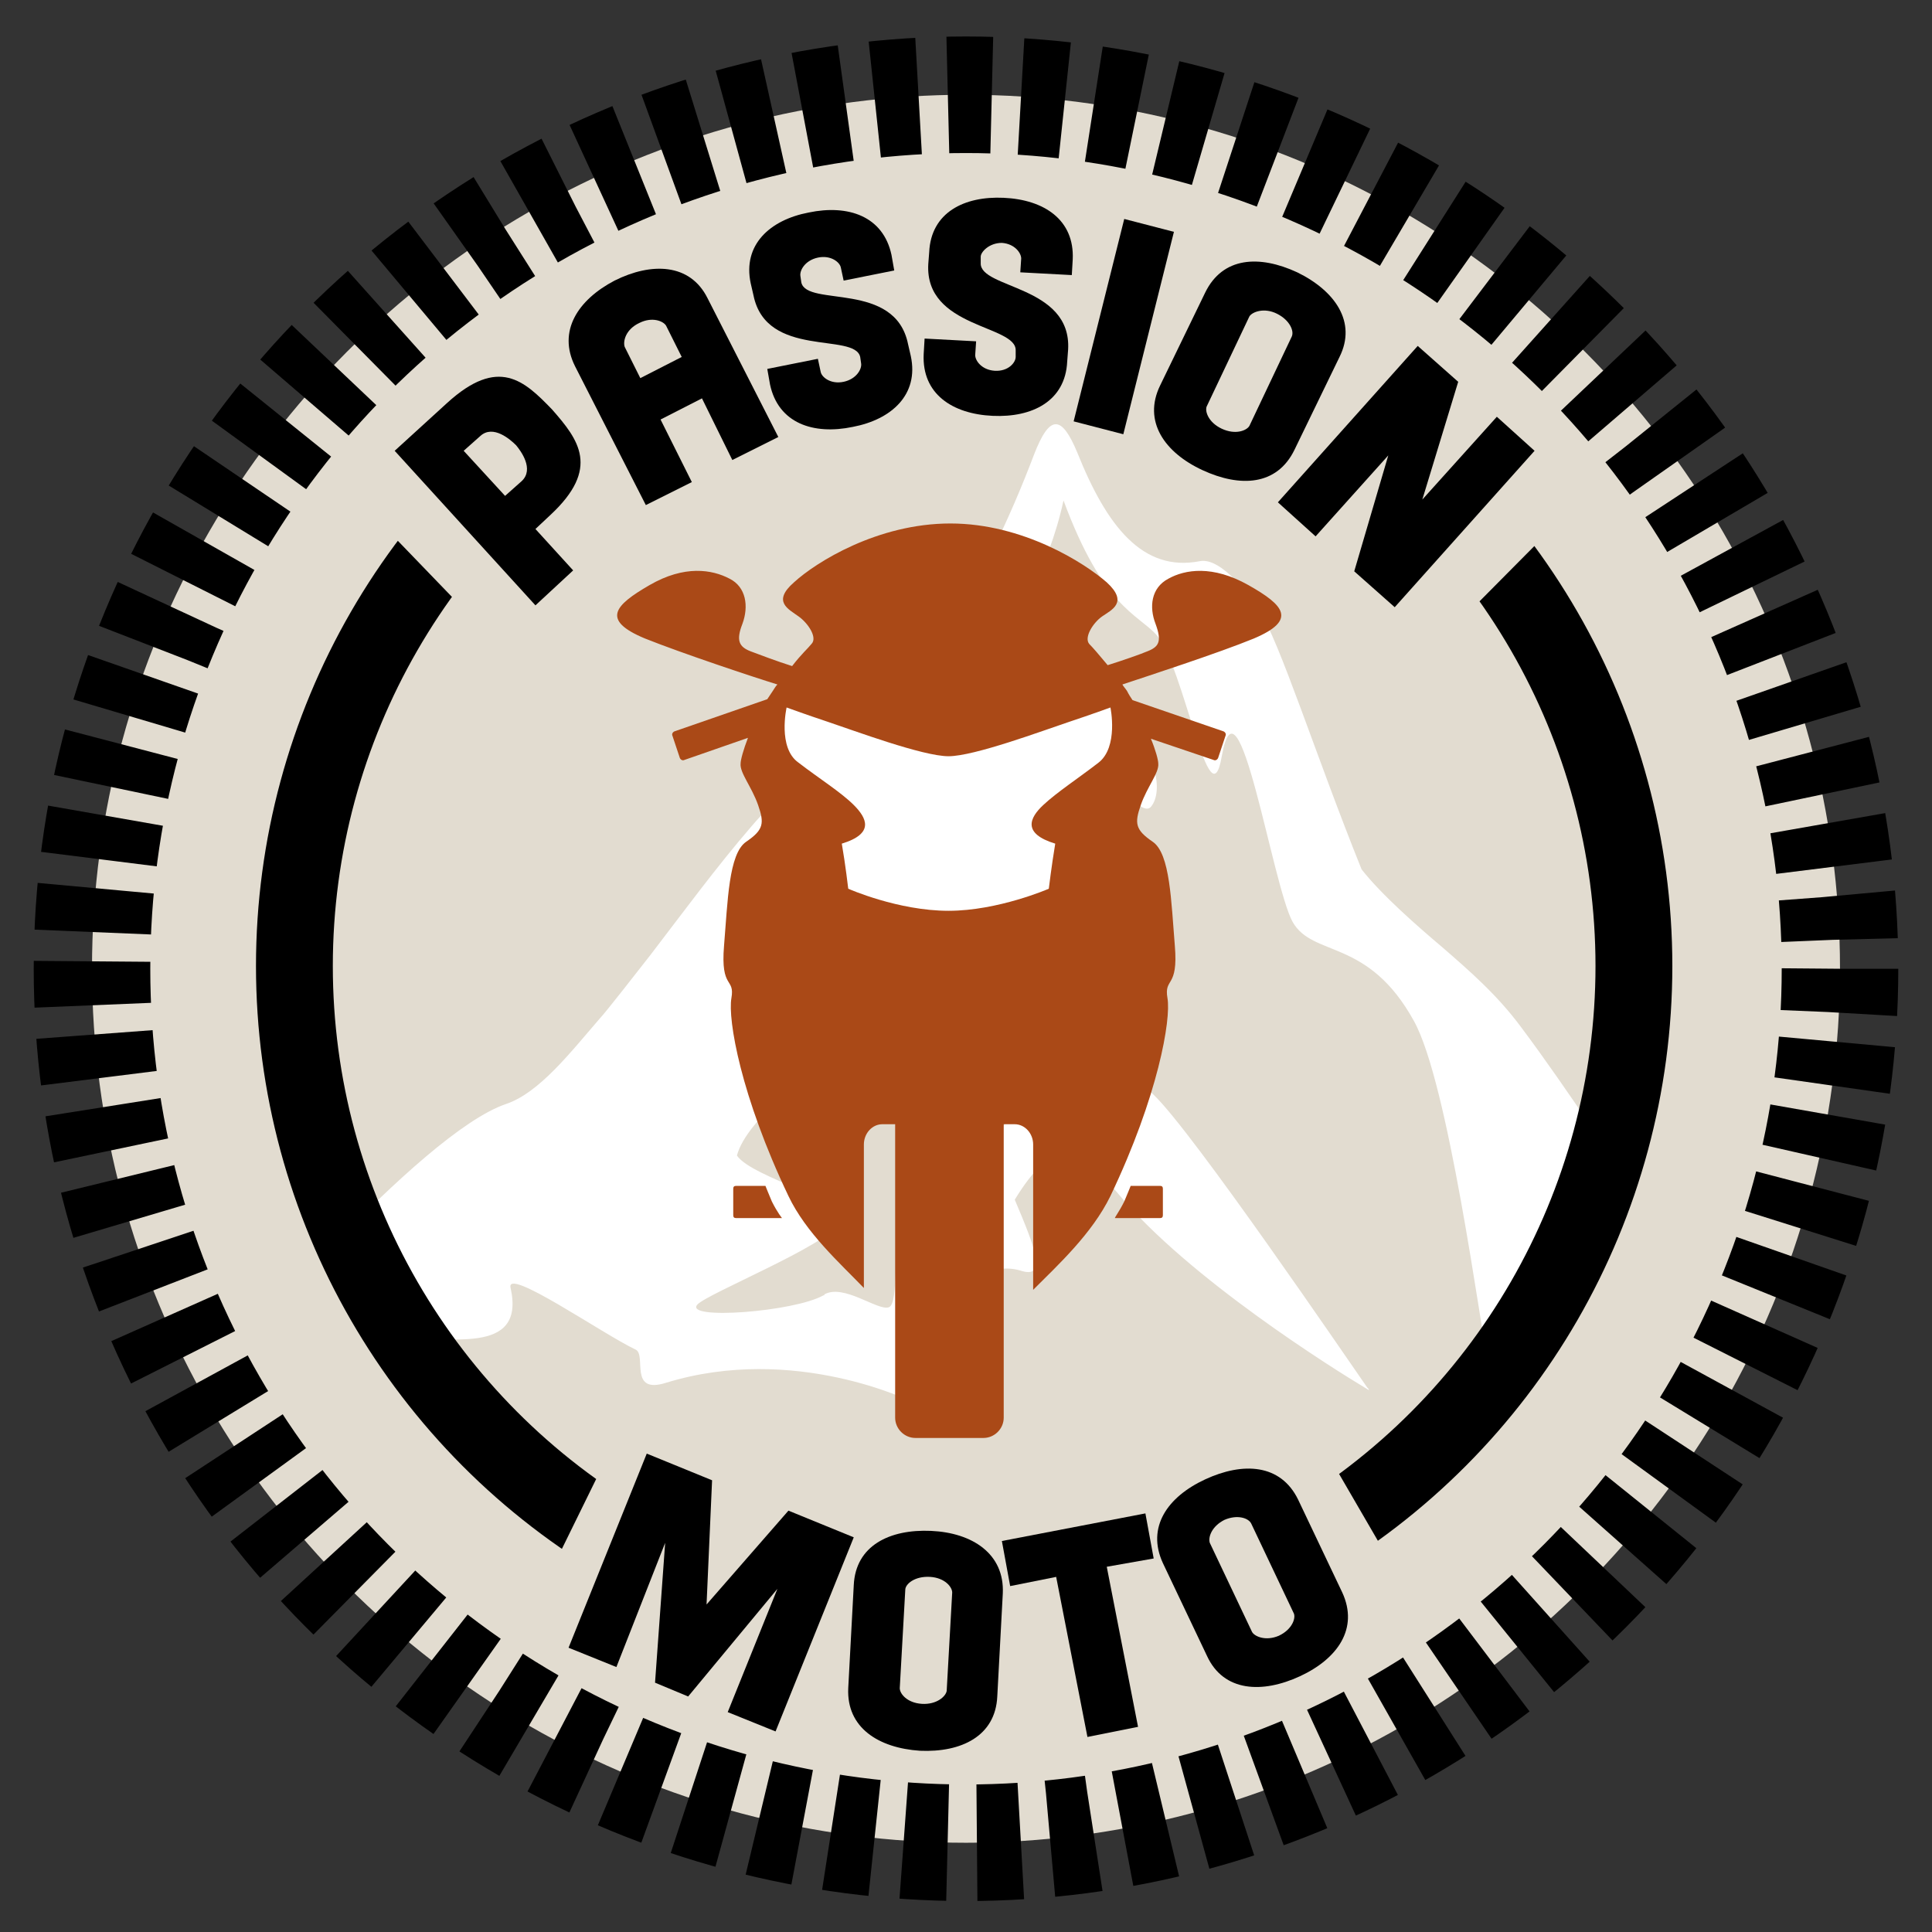 <?xml version="1.0" encoding="utf-8"?>
<!-- Generator: Adobe Illustrator 19.0.0, SVG Export Plug-In . SVG Version: 6.00 Build 0)  -->
<svg version="1.1" id="Calque_1" xmlns="http://www.w3.org/2000/svg" xmlns:xlink="http://www.w3.org/1999/xlink" x="0px" y="0px"
	 viewBox="0 0 210 210" style="enable-background:new 0 0 210 210;" xml:space="preserve">
<rect x="0" y="0" width="210" height="210" fill="#333333" stroke="none"/>
<style type="text/css">
	.st0{fill:#E2DCD0;}
	.st1{fill:none;stroke:#000000;stroke-width:12.67;stroke-miterlimit:10;stroke-dasharray:4.775,3.184;}
	.st2{clip-path:url(#XMLID_2_);}
	.st3{fill:#FFFFFF;}
	.st4{clip-path:url(#XMLID_3_);fill:none;stroke:#000000;stroke-width:8.352;stroke-miterlimit:10;}
	.st5{fill:#AA4917;}
</style>
<g id="XMLID_1276_">
	<g id="XMLID_1299_">
		<circle id="XMLID_17_" class="st0" cx="105" cy="105.3" r="95"/>
		<circle id="XMLID_16_" class="st1" cx="105" cy="105.3" r="95"/>
	</g>
	<g id="XMLID_1295_">
		<defs>
			<ellipse id="XMLID_1296_" cx="105" cy="99.1" rx="74" ry="75.3"/>
		</defs>
		<clipPath id="XMLID_2_">
			<use xlink:href="#XMLID_1296_"  style="overflow:visible;"/>
		</clipPath>
		<g id="XMLID_1297_" class="st2">
			<path id="XMLID_1298_" class="st3" d="M188.7,150.5c-13.8-11.5-26.2,2.3-26.6,0c-1.3-7.2-4.7-32.8-8.4-39.5
				c-5-9.1-11-6.9-13.2-10.8c-2.2-4-5.9-28.1-7.7-18c-1.3,7.6-4.1-9.8-7.1-13.2c-2.1-2.3-5.8-3-10.1-14.6
				c-1.7,7.8-5.2,12.4-5.7,14.9c-1.2,5.7,10.8,10.5,13.1,11.3c2.3,0.7,3.6,5.3,2.1,7.1c-1.6,1.7-6.5-8.2-8.3-6.7
				c-0.1,2.3,6.9,12.6,5.4,15.2c-1.5,2.6-9.5-9.7-14.4-16.6c0.9,9-0.8,11.2-1.7,15.6c4.5,2,18,7.9,16.3,11.3
				c-1.7,3.3-13.1-4.1-19.4-7.4c-6.1-3.2-9,2.4-12.1,9.6c2.4,4.7,4.2,9.5,2.7,11.2c-1.4,1.8-2.5-4.6-4.1-7.6
				c-1.4,5-8.3,9.2-9.4,13.3c1.7,2.5,12.5,4.9,11.1,7.4c-1.4,2.4-14.3,7.6-15.4,8.8c-1.5,1.7,10.5,0.8,13.7-1c0.1,0,0.1,0,0.1-0.1
				c2.1-1.2,5.8,1.8,7,1.4c1.2-0.4,0.3-7.1,1.5-8.4c4.5-4.8,9-9.7,13.7-13.9c3.6-3.3,9.7-4.6,13.6-0.8c4.3,4.1,21.1,28.8,23.2,31.8
				c0.1,0.1,0.2,0.2,0.2,0.3c0,0-0.2-0.1-0.5-0.3c-3-1.8-19.1-11.8-26.8-21.1c-4.5-5.4-7.1-6-11.2,0.7c2.2,5.2,3.6,8.7,0.6,7.7
				c-3.1-0.9-6.3,1.1-9.2,5c1.7,2.4,6.4,5.4,4.4,6.4c-2,1-3.4-1.4-4.9-1.7c-1.5-0.3-1.7,3.6-2,4.6c0,0-12.8-6.4-26.8-2.1
				c-4.1,1.3-2.1-3-3.3-3.6c-3.6-1.7-14.2-9.1-13.6-6.7c1.7,7.6-7.3,5-11.4,5.7c-2.7,0.4-8.4,1.4-11.5,2.3
				c0.1,0.2-10.4,2.7-10.4,2.7C25,147.6,45.6,123.2,55,120c3.6-1.2,7-5.6,10.2-9.3c0.5-0.5,4.1-5.1,5.5-6.9c3.6-4.7,7.2-9.6,11-14
				c2.7-3.2,5.8-5.5,8.9-7.8c9.2-6.8,16.3-18.1,21.8-32.6c1.7-4.4,3-4.3,4.7-0.2c3.2,8,7.1,13,13.3,11.8c2-0.4,4.6,2.6,6.4,5.2
				c2.3,3.5,6.2,15.9,11.2,28.3c2.2,2.8,6.1,6.2,8.7,8.4c3,2.6,6,5.2,8.6,8.7c5.4,7.2,10.4,15.2,15.7,22.4
				C182.9,136.6,189.6,151.3,188.7,150.5z"/>
		</g>
	</g>
	<g id="XMLID_1571_">
		<path id="XMLID_1572_" d="M48.6,43.8c5.6-5.1,8.4-2.4,11.4,0.7l0,0c2.9,3.3,5.3,6.4-0.2,11.5l-1.6,1.5l4.1,4.5l-4.1,3.8L42.9,49
			L48.6,43.8z M54.9,53.9l1.8-1.6c1.4-1.3-0.1-3.3-0.6-3.9c-0.6-0.6-2.5-2.3-3.9-1l-1.8,1.6L54.9,53.9z"/>
		<path id="XMLID_1578_" d="M76.3,43.3l-4.5,2.3l3.4,6.8l-5,2.5l-7.7-15.1c-1.9-3.8,0.3-7.2,4.3-9.3c4-2,8.2-1.9,10.1,1.9l7.7,15.1
			l-5,2.5L76.3,43.3z M74.1,38.8l-1.7-3.4c-0.3-0.5-1.5-1-2.9-0.3c-1.5,0.7-1.8,2-1.6,2.6l1.7,3.4L74.1,38.8z"/>
		<path id="XMLID_1583_" d="M87,30l0.1,0.7c0.6,2.7,10.2-0.2,11.6,6.7l0.3,1.3c0.9,4.2-2.1,6.9-6.3,7.7c-4.3,0.9-8.1-0.4-9-4.6
			l-0.3-1.7l5.5-1.1l0.3,1.4c0.1,0.6,1.1,1.4,2.5,1.1c1.4-0.3,2-1.4,1.9-2l-0.1-0.7c-0.6-2.7-10.2,0.2-11.6-6.7l-0.3-1.3
			c-0.9-4.2,2.1-6.9,6.3-7.7c4.3-0.9,8.1,0.4,9,4.6l0.3,1.7l-5.5,1.1l-0.3-1.4c-0.1-0.6-1.1-1.4-2.5-1.1C87.5,28.3,86.9,29.4,87,30z
			"/>
		<path id="XMLID_1589_" d="M106.6,27.9l0,0.7c-0.1,2.8,9.9,2.4,9.5,9.4l-0.1,1.3c-0.2,4.3-3.8,6.1-8.1,5.9
			c-4.4-0.2-7.7-2.4-7.5-6.7l0.1-1.7l5.6,0.3l-0.1,1.5c0,0.6,0.7,1.6,2.1,1.7c1.5,0.1,2.3-0.9,2.3-1.5l0-0.7
			c0.1-2.8-9.9-2.4-9.5-9.4l0.1-1.3c0.2-4.3,3.8-6.1,8.1-5.9c4.4,0.2,7.7,2.4,7.5,6.7l-0.1,1.7l-5.6-0.3l0.1-1.5
			c0-0.6-0.7-1.6-2.1-1.7C107.5,26.4,106.6,27.4,106.6,27.9z"/>
		<path id="XMLID_1604_" d="M122.2,23.8l5.4,1.4l-5.5,22l-5.4-1.4L122.2,23.8z"/>
		<path id="XMLID_1608_" d="M126.1,41.9l4.9-10.1c1.9-3.9,5.9-4.1,10-2.2c4.1,2,6.5,5.4,4.6,9.2l-4.9,10.1c-1.9,3.9-5.9,4.1-10,2.2
			C126.6,49.2,124.2,45.8,126.1,41.9z M135.8,34.4l-4.6,9.7c-0.3,0.5,0.1,1.8,1.6,2.5c1.5,0.7,2.7,0.2,3-0.3l4.6-9.7
			c0.3-0.6-0.2-1.8-1.6-2.5C137.4,33.4,136.1,33.9,135.8,34.4z"/>
		<path id="XMLID_1616_" d="M154.1,37.6l4.4,3.9l-3.9,12.8l8.1-9l4.1,3.7L151.6,66l-4.4-3.9l3.7-12.6l-7.9,8.8l-4.1-3.7L154.1,37.6z
			"/>
	</g>
	<g id="XMLID_1546_">
		<path id="XMLID_1548_" d="M84.3,188.2l-5.2-2.1l5.4-13.4l-9.7,11.7l-3.6-1.5l1.1-15.2L67,181.2l-5.2-2.1l8.5-21.1l7.1,2.9
			l-0.6,13.5l8.9-10.2l7.1,2.9L84.3,188.2z"/>
		<path id="XMLID_1551_" d="M92.2,183.5l0.6-11.2c0.2-4.3,3.9-6.1,8.4-5.9c4.5,0.2,8,2.5,7.8,6.8l-0.6,11.2
			c-0.2,4.3-3.9,6.1-8.4,5.9C95.5,190,92,187.8,92.2,183.5z M98.4,172.8l-0.6,10.7c0,0.6,0.8,1.6,2.4,1.7c1.6,0.1,2.6-0.8,2.7-1.4
			l0.6-10.7c0-0.6-0.8-1.6-2.4-1.7C99.4,171.3,98.4,172.2,98.4,172.8z"/>
		<path id="XMLID_1555_" d="M120.3,170.3l3.4,17.4l-5.5,1.1l-3.4-17.4l-5,1l-0.9-4.9l15.6-3l0.9,4.9L120.3,170.3z"/>
		<path id="XMLID_1558_" d="M131.2,180l-4.8-10.1c-1.8-3.9,0.5-7.2,4.6-9.1c4.1-1.9,8.2-1.7,10.1,2.2l4.8,10.1
			c1.8,3.9-0.5,7.2-4.6,9.1C137.2,184.1,133,183.9,131.2,180z M131.5,167.7l4.6,9.7c0.3,0.5,1.5,1,2.9,0.4c1.5-0.7,1.9-2,1.6-2.5
			l-4.6-9.7c-0.3-0.6-1.5-1-2.9-0.4C131.7,165.9,131.3,167.1,131.5,167.7z"/>
	</g>
	<g id="XMLID_1288_">
		<defs>
			<polygon id="XMLID_1289_" points="17.6,32.2 64,80.3 146,80.3 195.1,30.8 224.5,100.4 214.7,195.2 163.6,191.3 134.4,141 
				69.3,151.6 47.9,195.2 -3.6,133.4 3.3,47.6 			"/>
		</defs>
		<clipPath id="XMLID_3_">
			<use xlink:href="#XMLID_1289_"  style="overflow:visible;"/>
		</clipPath>
		<circle id="XMLID_1290_" class="st4" cx="104.8" cy="105" r="72.8"/>
	</g>
	<g id="XMLID_1277_">
		<path id="XMLID_1285_" class="st5" d="M83.9,130.6c-0.3-0.7-0.7-1.7-0.7-1.7H80c-0.2,0-0.3,0.1-0.3,0.3v2.9c0,0.2,0.1,0.3,0.3,0.3
			H85C85,132.4,84.5,131.8,83.9,130.6z"/>
		<path id="XMLID_1282_" class="st5" d="M122.2,130.6c0.3-0.7,0.7-1.7,0.7-1.7h3.2c0.2,0,0.3,0.1,0.3,0.3v2.9c0,0.2-0.1,0.3-0.3,0.3
			h-4.9C121.1,132.4,121.6,131.8,122.2,130.6z"/>
		<path id="XMLID_1279_" class="st5" d="M135.7,63.6c-3.9-2.2-6.9-1.7-8.7-0.7c-1.9,1-2.1,3.1-1.4,4.9c0.7,1.9,0.4,2.5-0.9,3
			c-0.7,0.3-2.7,1-4.3,1.5c-1-1.2-1.6-1.9-2-2.3c-0.6-0.7,0.4-2.3,1.4-3s2.9-1.5,0.5-3.7c-2.4-2.1-9.1-6.4-17-6.4s-14.6,4.2-17,6.4
			c-2.4,2.1-0.6,2.9,0.5,3.7c1,0.7,2.1,2.3,1.4,3c-0.4,0.5-1.1,1.1-2.1,2.4c-1.6-0.5-3.7-1.3-4.5-1.6c-1.3-0.5-1.6-1.2-0.9-3
			c0.7-1.9,0.4-4-1.4-4.9c-1.9-1-4.9-1.5-8.7,0.7s-5.3,3.8-0.5,5.8c4,1.6,11.8,4.2,14.4,5c-0.2,0.2-0.3,0.4-0.5,0.7
			c-0.2,0.3-0.4,0.6-0.6,0.9l-10.1,3.5c-0.2,0.1-0.3,0.3-0.2,0.5l0.8,2.4c0.1,0.2,0.3,0.3,0.5,0.2l6.9-2.4c-0.5,1.3-0.8,2.4-0.8,2.8
			c-0.1,1,1.2,2.5,1.9,4.5s0.6,2.7-1.3,4c-1.9,1.3-2,6.5-2.4,11.3c-0.4,4.8,1.2,3.4,0.8,5.7s1,10.6,6.2,21.5c1.9,4,5.6,7.3,8.2,10
			v-15.6c0-1.2,0.9-2.2,2-2.2h1.4v31.9c0,1.2,1,2.2,2.2,2.2h7.4c1.2,0,2.2-1,2.2-2.2v-31.9h1.2c1.1,0,2,1,2,2.2v15.8
			c2.7-2.7,6.4-6.1,8.4-10.2c5.2-10.9,6.6-19.2,6.2-21.5s1.2-1,0.8-5.7c-0.4-4.8-0.5-10-2.4-11.3c-1.9-1.3-2-2-1.3-4s2-3.5,1.9-4.5
			c0-0.4-0.3-1.5-0.8-2.7l6.8,2.3c0.2,0.1,0.4,0,0.5-0.2l0.8-2.4c0.1-0.2,0-0.4-0.2-0.5l-9.9-3.4c-0.2-0.3-0.4-0.6-0.6-1
			c-0.2-0.3-0.4-0.5-0.5-0.7c2.7-0.9,10.4-3.4,14.3-5C141,67.4,139.6,65.8,135.7,63.6z"/>
		<path id="XMLID_1278_" class="st3" d="M103.1,99c5.4,0,10.9-2.4,10.9-2.4s0.3-2.5,0.7-4.9c-3.6-1.1-2.8-2.8-1.3-4.2s3.8-2.9,6-4.6
			c2.2-1.7,1.3-6,1.3-6s-1.9,0.7-4.6,1.6s-10.2,3.7-13,3.7c-2.8,0-10.3-2.8-13-3.7c-2.7-0.9-4.6-1.6-4.6-1.6s-1,4.4,1.3,6
			c2.2,1.7,4.6,3.2,6,4.6s2.3,3.1-1.3,4.2c0.4,2.3,0.7,4.9,0.7,4.9S97.6,99,103.1,99z"/>
	</g>
</g>
</svg>
